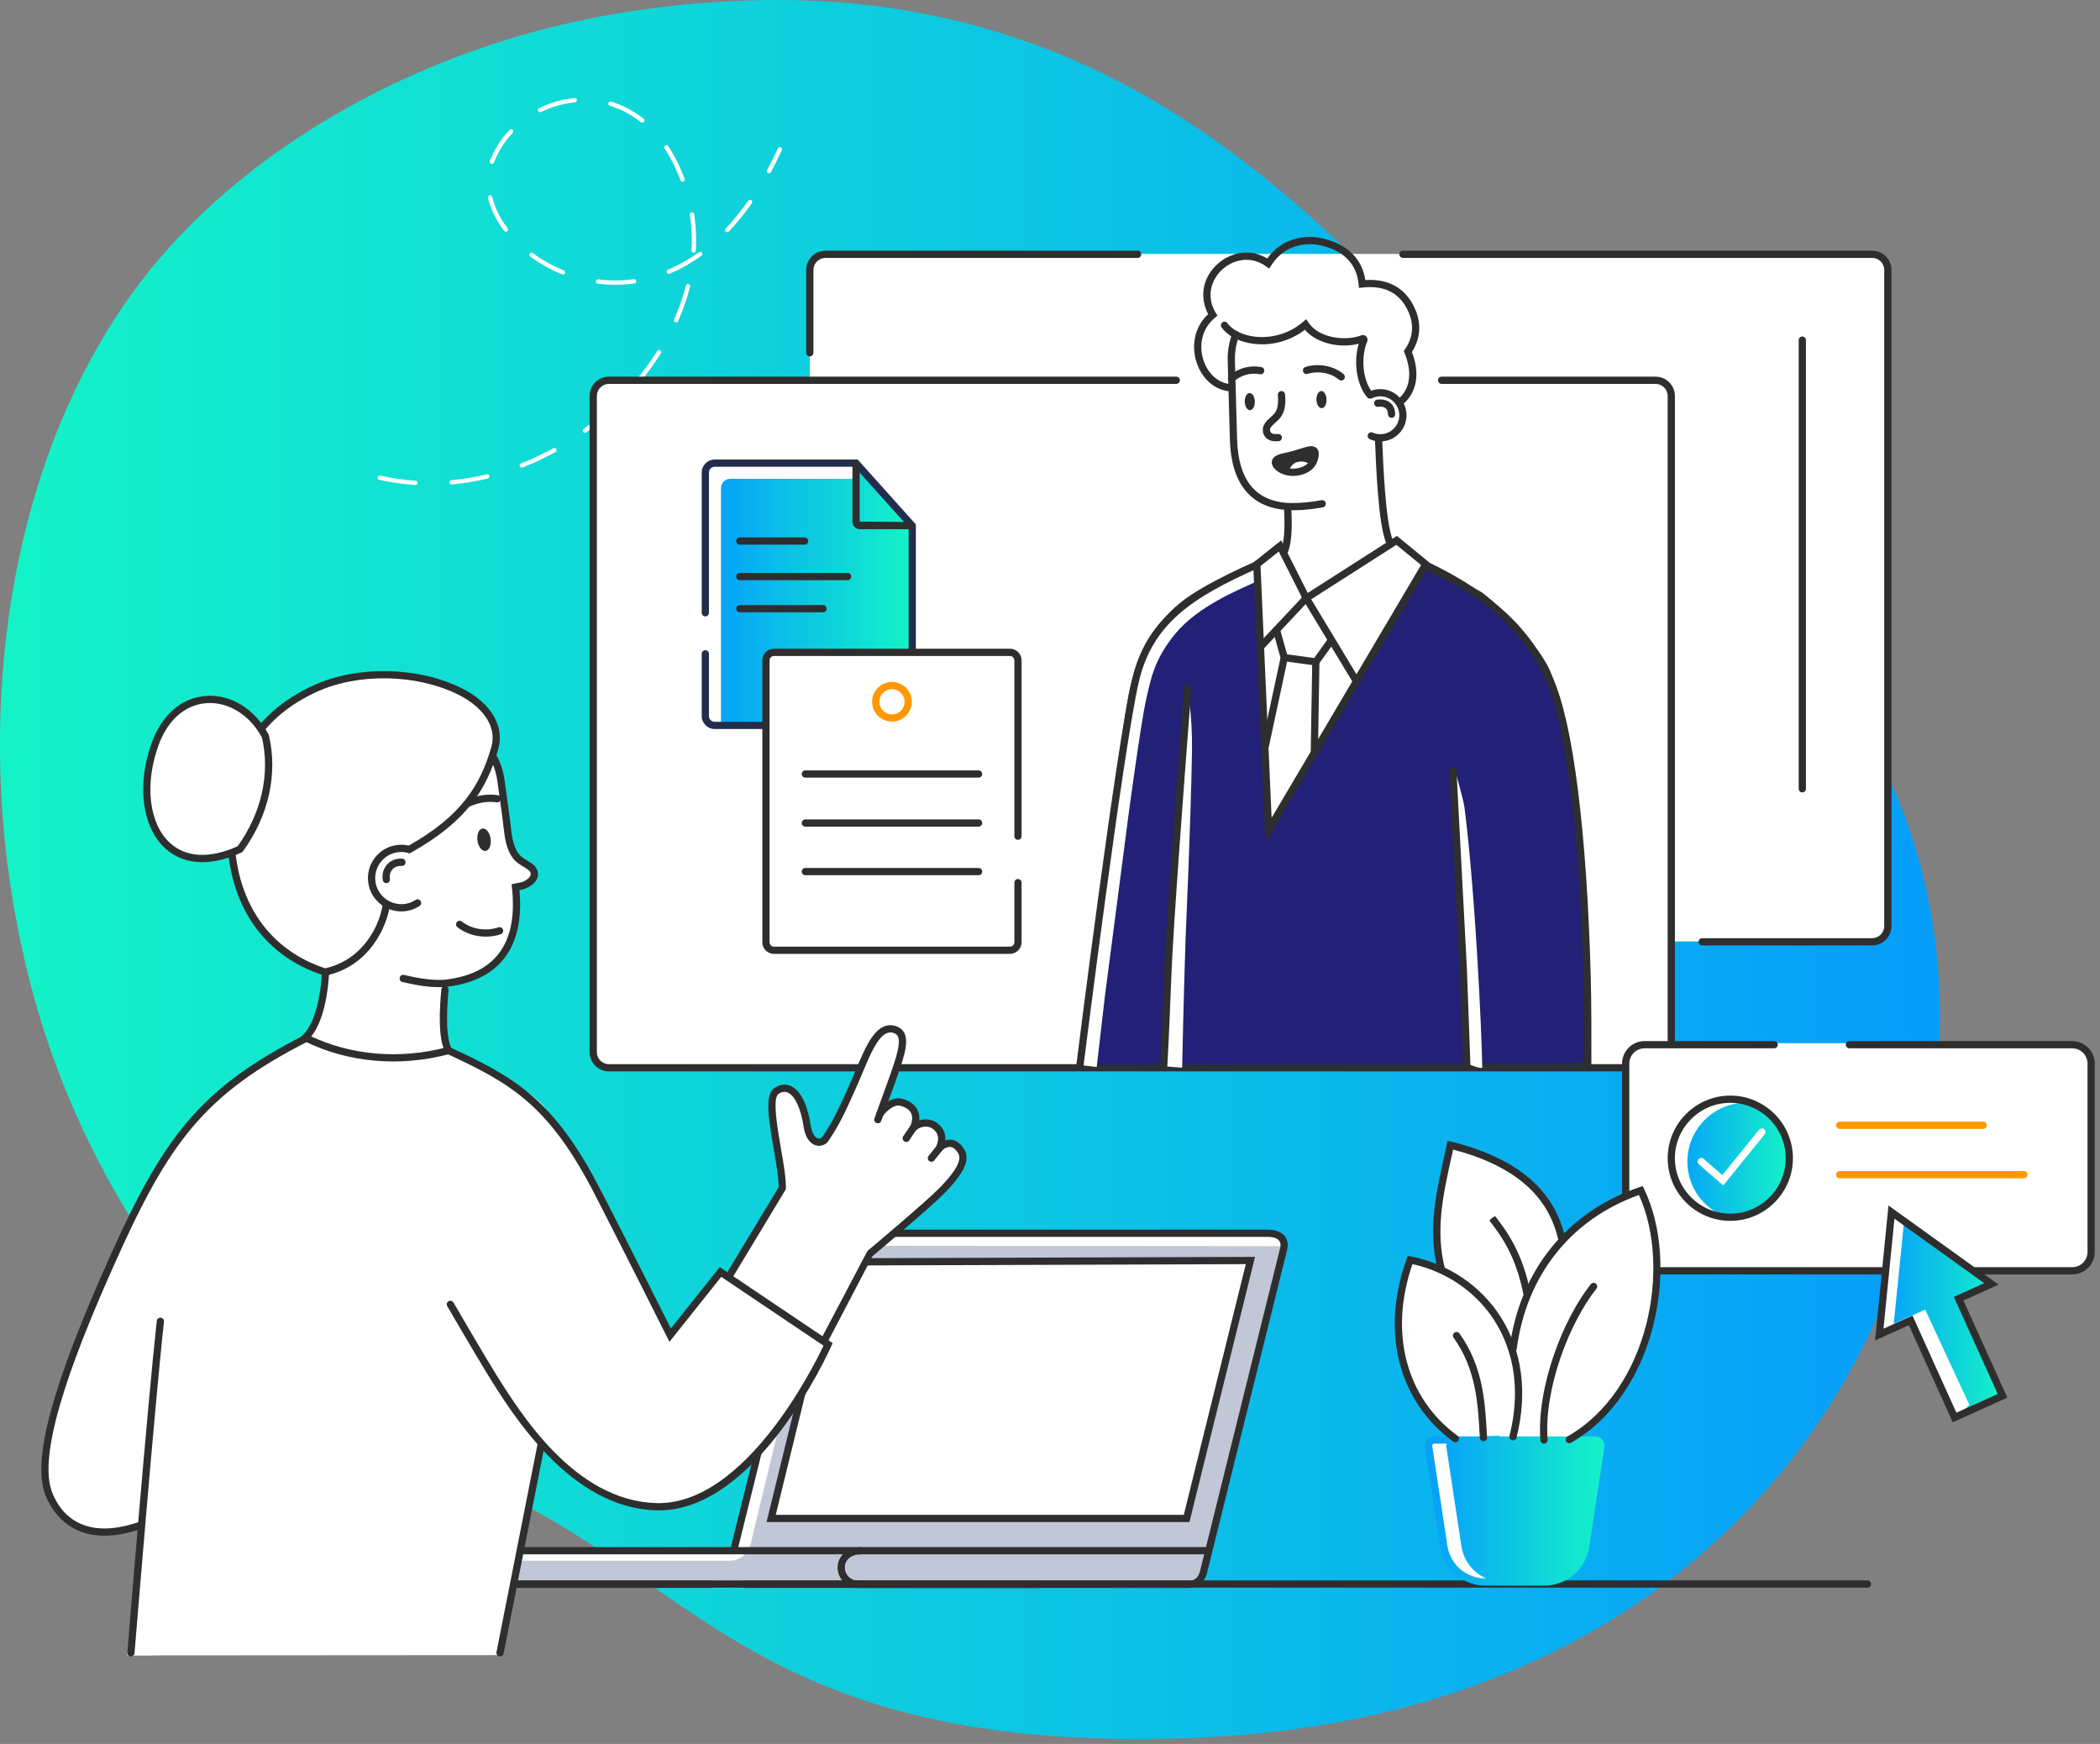 <svg xmlns="http://www.w3.org/2000/svg" width="395" height="328" viewBox="0 0 395 328" fill="none"><rect x="0" y="0" width="395" height="328" fill="#808080" stroke="none"/><path d="M10.686 200.738C22.248 231.69 45.872 265.191 79.117 275.109C129.347 290.099 135.348 330.568 225.317 326.815C239.345 326.231 252.31 324.26 264.221 321.113C270.624 319.422 276.723 317.382 282.512 315.032C335.071 293.754 362.489 246.924 364.765 197.925C367.769 133.48 322.781 102.763 293.542 84.777C264.304 66.79 229.064 -2.901 140.59 0.094C127.102 0.556 113.643 2.399 100.602 5.932C70.832 13.985 40.569 31.797 22.984 57.836C21.663 59.792 20.404 61.794 19.198 63.833C-4.335 103.741 -5.079 158.54 10.686 200.738Z" fill="url(#paint0_linear_244_22821)"></path><path d="M78.143 91.223H78.116C75.832 91.077 73.545 90.746 71.323 90.245C71.103 90.194 70.966 89.976 71.016 89.755C71.064 89.535 71.288 89.401 71.505 89.448C73.685 89.94 75.928 90.266 78.17 90.409C78.397 90.424 78.567 90.617 78.552 90.844C78.537 91.059 78.358 91.226 78.146 91.226L78.143 91.223ZM84.942 91.124C84.733 91.124 84.554 90.966 84.536 90.755C84.516 90.531 84.683 90.331 84.906 90.31C87.113 90.11 89.349 89.738 91.553 89.204C91.768 89.162 91.991 89.287 92.045 89.505C92.099 89.726 91.964 89.946 91.744 89.997C89.501 90.54 87.226 90.916 84.978 91.121C84.966 91.121 84.954 91.121 84.939 91.121L84.942 91.124ZM98.131 87.957C97.967 87.957 97.815 87.859 97.752 87.698C97.669 87.489 97.773 87.25 97.982 87.17C100.054 86.356 102.109 85.389 104.089 84.298C104.286 84.188 104.536 84.262 104.644 84.459C104.754 84.656 104.679 84.903 104.482 85.014C102.47 86.123 100.385 87.104 98.28 87.93C98.232 87.948 98.182 87.957 98.131 87.957ZM110.029 81.411C109.901 81.411 109.778 81.351 109.698 81.241C109.564 81.059 109.605 80.802 109.787 80.671C111.606 79.35 113.36 77.907 115.003 76.374C115.167 76.222 115.426 76.231 115.578 76.395C115.733 76.559 115.724 76.818 115.557 76.97C113.89 78.524 112.11 79.991 110.264 81.33C110.193 81.381 110.109 81.408 110.026 81.408L110.029 81.411ZM119.959 72.142C119.866 72.142 119.774 72.112 119.696 72.046C119.523 71.9 119.499 71.644 119.646 71.471C121.101 69.726 122.44 67.892 123.62 66.019C123.743 65.828 123.993 65.772 124.184 65.891C124.375 66.013 124.432 66.264 124.312 66.454C123.111 68.357 121.754 70.221 120.275 71.996C120.194 72.094 120.078 72.142 119.962 72.142H119.959ZM127.172 60.651C127.118 60.651 127.062 60.639 127.008 60.615C126.802 60.523 126.71 60.284 126.799 60.075C127.727 57.982 128.472 55.843 129.015 53.723C129.068 53.502 129.289 53.371 129.51 53.428C129.727 53.484 129.859 53.708 129.805 53.926C129.25 56.091 128.49 58.271 127.545 60.406C127.476 60.559 127.327 60.651 127.172 60.651ZM115.73 53.559C114.627 53.559 113.515 53.487 112.426 53.35C112.203 53.32 112.045 53.118 112.074 52.894C112.101 52.67 112.307 52.53 112.531 52.539C114.728 52.819 117.013 52.81 119.204 52.503C119.419 52.473 119.634 52.626 119.663 52.849C119.693 53.073 119.538 53.279 119.315 53.311C118.134 53.475 116.929 53.559 115.727 53.559H115.73ZM105.911 51.638C105.86 51.638 105.809 51.629 105.759 51.608C103.606 50.744 101.581 49.613 99.738 48.253C99.556 48.119 99.518 47.863 99.652 47.681C99.786 47.502 100.042 47.46 100.221 47.594C102.007 48.915 103.973 50.01 106.06 50.848C106.269 50.931 106.37 51.17 106.287 51.379C106.224 51.537 106.069 51.635 105.908 51.635L105.911 51.638ZM125.797 51.507C125.639 51.507 125.487 51.412 125.422 51.257C125.335 51.048 125.433 50.809 125.639 50.723C127.643 49.882 129.602 48.772 131.466 47.427C131.651 47.293 131.904 47.338 132.035 47.52C132.167 47.702 132.128 47.958 131.943 48.089C130.029 49.473 128.016 50.612 125.955 51.477C125.905 51.501 125.851 51.51 125.797 51.51V51.507ZM130.473 47.517H130.449C130.222 47.502 130.052 47.308 130.067 47.084C130.106 46.44 130.127 45.796 130.124 45.152C130.124 43.541 130.002 41.94 129.757 40.389C129.721 40.165 129.874 39.956 130.097 39.924C130.315 39.882 130.53 40.04 130.562 40.264C130.813 41.859 130.938 43.505 130.938 45.155C130.938 45.814 130.92 46.476 130.878 47.135C130.867 47.353 130.685 47.52 130.473 47.52V47.517ZM136.798 43.669C136.696 43.669 136.595 43.634 136.517 43.559C136.353 43.404 136.347 43.145 136.502 42.984C137.978 41.424 139.407 39.661 140.746 37.75C140.874 37.565 141.127 37.52 141.315 37.648C141.5 37.779 141.545 38.033 141.417 38.218C140.057 40.162 138.602 41.955 137.099 43.544C137.018 43.631 136.911 43.672 136.804 43.672L136.798 43.669ZM95.14 43.58C95.018 43.58 94.896 43.523 94.815 43.419C93.306 41.412 92.281 39.318 91.771 37.201C91.717 36.98 91.851 36.76 92.072 36.709C92.286 36.667 92.513 36.792 92.564 37.01C93.05 39.017 94.025 41.009 95.468 42.927C95.602 43.109 95.567 43.365 95.388 43.499C95.313 43.553 95.23 43.58 95.143 43.58H95.14ZM128.392 34.174C128.228 34.174 128.072 34.072 128.01 33.908C127.178 31.692 126.164 29.682 125.001 27.926C124.876 27.738 124.927 27.484 125.117 27.359C125.305 27.234 125.559 27.285 125.684 27.473C126.88 29.28 127.92 31.346 128.776 33.619C128.857 33.831 128.749 34.066 128.538 34.144C128.49 34.162 128.442 34.168 128.395 34.168L128.392 34.174ZM144.637 32.599C144.571 32.599 144.506 32.584 144.443 32.551C144.243 32.444 144.172 32.197 144.279 32C144.983 30.699 145.669 29.325 146.319 27.914C146.414 27.708 146.659 27.622 146.862 27.714C147.067 27.809 147.157 28.051 147.061 28.257C146.405 29.682 145.711 31.072 144.998 32.387C144.923 32.525 144.783 32.602 144.637 32.602V32.599ZM92.531 30.828C92.483 30.828 92.433 30.819 92.385 30.801C92.173 30.72 92.069 30.485 92.149 30.276C92.966 28.123 94.207 26.154 95.841 24.424C95.996 24.261 96.252 24.255 96.419 24.41C96.583 24.565 96.589 24.821 96.437 24.985C94.878 26.637 93.694 28.516 92.916 30.565C92.853 30.729 92.698 30.828 92.534 30.828H92.531ZM120.809 23.076C120.719 23.076 120.63 23.047 120.555 22.987C118.781 21.567 116.816 20.527 114.716 19.894C114.502 19.829 114.379 19.602 114.445 19.384C114.511 19.167 114.734 19.047 114.955 19.113C117.153 19.775 119.21 20.867 121.065 22.349C121.241 22.489 121.271 22.745 121.131 22.924C121.05 23.026 120.931 23.076 120.811 23.076H120.809ZM101.593 21.105C101.441 21.105 101.298 21.022 101.226 20.876C101.128 20.673 101.211 20.428 101.414 20.33C103.531 19.295 105.768 18.66 108.067 18.442C108.293 18.418 108.49 18.585 108.511 18.809C108.532 19.032 108.368 19.232 108.144 19.253C105.947 19.462 103.803 20.07 101.775 21.063C101.718 21.09 101.656 21.105 101.596 21.105H101.593Z" fill="white"></path><path d="M263.88 47.758H352.148C353.779 47.758 355.1 49.079 355.1 50.711V174.114C355.1 175.745 353.779 177.066 352.148 177.066H144.553C153.642 177.066 152.318 175.745 152.318 174.114V50.711C152.318 49.079 153.639 47.758 155.27 47.758H263.877H263.88Z" fill="white"></path><path d="M152.321 67.03C151.945 67.03 151.641 66.726 151.641 66.35V50.779C151.641 48.775 153.269 47.147 155.273 47.147H213.981C214.356 47.147 214.661 47.451 214.661 47.827C214.661 48.203 214.356 48.507 213.981 48.507H155.273C154.02 48.507 153.003 49.527 153.003 50.779V66.35C153.003 66.726 152.699 67.03 152.323 67.03H152.321Z" fill="#2E2E2E"></path><path d="M352.145 177.812H320.182C319.806 177.812 319.502 177.508 319.502 177.132C319.502 176.756 319.806 176.452 320.182 176.452H352.145C353.397 176.452 354.414 175.435 354.414 174.182V50.776C354.414 49.524 353.394 48.504 352.145 48.504H263.877C263.501 48.504 263.197 48.2 263.197 47.824C263.197 47.448 263.501 47.144 263.877 47.144H352.145C354.146 47.144 355.777 48.772 355.777 50.776V174.179C355.777 176.18 354.149 177.812 352.145 177.812Z" fill="#2E2E2E"></path><path d="M271.151 71.456H311.41C313.041 71.456 314.362 72.777 314.362 74.408V197.811C314.362 199.443 313.041 200.764 311.41 200.764H114.534C112.903 200.764 111.582 199.443 111.582 197.811V74.405C111.582 72.774 112.903 71.453 114.534 71.453H271.151V71.456Z" fill="white"></path><path d="M311.41 201.506H114.534C112.533 201.506 110.902 199.878 110.902 197.874V74.474C110.902 72.47 112.53 70.841 114.534 70.841H221.251C221.627 70.841 221.931 71.145 221.931 71.521C221.931 71.897 221.627 72.201 221.251 72.201H114.534C113.282 72.201 112.265 73.221 112.265 74.474V197.877C112.265 199.129 113.282 200.146 114.534 200.146H311.41C312.662 200.146 313.679 199.129 313.679 197.877V74.474C313.679 73.221 312.659 72.201 311.41 72.201H271.151C270.775 72.201 270.471 71.897 270.471 71.521C270.471 71.145 270.775 70.841 271.151 70.841H311.41C313.411 70.841 315.042 72.47 315.042 74.474V197.877C315.042 199.878 313.414 201.509 311.41 201.509V201.506Z" fill="#2E2E2E"></path><path d="M339.008 149.038C338.632 149.038 338.328 148.734 338.328 148.358V63.967C338.328 63.592 338.632 63.287 339.008 63.287C339.384 63.287 339.688 63.592 339.688 63.967V148.355C339.688 148.731 339.384 149.035 339.008 149.035V149.038Z" fill="#2E2E2E"></path><path d="M138.163 291.537H85.171C85.171 291.537 81.148 290.753 79.162 292.11C77.177 293.467 76.95 294.657 77.573 296.019C78.196 297.379 78.82 298.176 80.636 298.119C82.452 298.062 178.112 297.609 178.112 297.609L224.26 297.922C224.26 297.922 226.115 298.009 226.538 296.476C226.964 294.946 240.422 239.039 240.422 239.039C240.422 239.039 242.062 233.909 241.424 233.101C240.786 232.293 237.342 232.037 237.342 232.037L155.771 231.959C155.771 231.959 153.04 232.215 152.574 233.501C152.109 234.786 151.474 236.501 151.474 236.501L138.163 291.54V291.537Z" fill="#C1C7D6"></path><path d="M80.537 295.283C82.523 293.926 86.731 293.529 86.731 293.529H137.238C139.105 293.529 140.727 292.253 141.166 290.439L153.728 238.49C153.728 238.49 153.484 237.953 153.949 236.671C154.414 235.386 157.146 234.294 157.146 234.294L241.454 234.375C241.454 234.375 241.448 233.018 241.197 232.698C240.559 231.89 236.674 232.03 236.674 232.03L155.103 231.953C155.103 231.953 152.372 232.209 151.906 233.495C151.441 234.78 150.806 236.495 150.806 236.495L137.495 291.534H84.503C84.503 291.534 80.481 290.75 78.495 292.107C76.509 293.464 76.282 294.653 76.905 296.016C77.347 296.977 77.794 297.648 78.653 297.943C78.656 297.063 79.177 296.213 80.537 295.283Z" fill="white"></path><path d="M223.669 298.647H139.973C139.597 298.647 139.293 298.343 139.293 297.967C139.293 297.591 139.597 297.287 139.973 297.287H223.669C224.477 297.287 225.449 297.03 225.837 295.014L240.815 234.616C240.925 234.1 240.854 233.665 240.6 233.343C240.258 232.904 239.572 232.66 238.62 232.633H154.942C154.164 232.633 153.296 232.907 152.765 234.95L138.699 291.665C138.607 292.029 138.237 292.247 137.873 292.163C137.509 292.074 137.286 291.704 137.378 291.34L151.447 234.616C151.665 233.784 152.318 231.273 154.942 231.273H238.638C240.389 231.321 241.251 231.971 241.668 232.502C242.175 233.146 242.339 233.984 242.139 234.92L227.164 295.304C226.636 298.059 224.972 298.647 223.669 298.647Z" fill="#2E2E2E"></path><path d="M133.64 298.647H80.633C78.522 298.647 76.805 296.929 76.805 294.818C76.805 292.706 78.606 290.991 81.087 290.976H227.153C227.529 290.976 227.833 291.281 227.833 291.656C227.833 292.032 227.529 292.336 227.153 292.336H81.093C79.372 292.345 78.167 293.365 78.167 294.815C78.167 296.175 79.274 297.281 80.633 297.281H133.64C134.016 297.281 134.32 297.585 134.32 297.961C134.32 298.337 134.016 298.641 133.64 298.641V298.647Z" fill="#2E2E2E"></path><path d="M195.335 298.647H161.38C159.268 298.647 157.551 296.929 157.551 294.818C157.551 292.706 159.352 290.991 161.833 290.976H161.836C162.209 290.976 162.516 291.278 162.516 291.653C162.516 292.029 162.214 292.336 161.839 292.339C160.112 292.348 158.908 293.368 158.908 294.818C158.908 296.178 160.014 297.284 161.374 297.284H195.329C195.704 297.284 196.009 297.588 196.009 297.964C196.009 298.34 195.704 298.644 195.329 298.644L195.335 298.647Z" fill="#2E2E2E"></path><path d="M145.055 285.581L156.869 237.339L235.204 237.073L223.205 285.581H145.055Z" fill="white"></path><path d="M223.735 286.261H144.184L156.332 236.659H156.863L236.068 236.388L223.732 286.258L223.735 286.261ZM145.919 284.901H222.668L234.33 237.757L157.399 238.019L145.916 284.901H145.919Z" fill="#2E2E2E"></path><path d="M236.275 106.945C236.275 106.945 234.632 106.972 232.705 107.924C230.779 108.875 222.373 112.102 218.884 117.401C215.395 122.701 213.907 125.66 212.974 129.829C212.038 133.998 209.745 151 209.745 151L205.233 185.637L203.533 200.31L206.849 200.71L293.268 200.576L298.543 200.269C298.543 200.269 298.94 173.287 297.136 158.164C295.332 143.041 293.525 131.788 291.056 126.259C288.587 120.73 279.575 112.305 277.956 111.541C276.337 110.778 268.113 106.608 268.113 106.608L238.595 155.945L236.275 106.945Z" fill="#222077" stroke="#263238" stroke-miterlimit="10"></path><path d="M207.801 187.564L212.312 152.93C212.312 152.93 214.605 135.928 215.542 131.758C216.478 127.589 217.107 123.965 221.16 119.083C225.46 113.9 233.347 110.804 235.273 109.853C235.518 109.734 235.756 109.626 235.989 109.534L235.866 106.945C235.866 106.945 234.223 106.972 232.297 107.924C230.371 108.875 221.965 112.102 218.476 117.401C214.987 122.701 213.499 125.659 212.566 129.829C211.629 133.998 209.336 151 209.336 151L204.825 185.637L203.125 200.31L206.283 200.689L207.804 187.564H207.801Z" fill="white"></path><path d="M273.843 145.48C273.843 145.48 275.28 150.389 275.474 151.937C277.558 168.396 278.745 195.121 278.802 200.826C278.009 200.975 276.136 200.066 276.136 200.066L273.84 145.48H273.843Z" fill="white"></path><path d="M223.235 129.799C223.276 129.566 224.347 133.825 224.198 141.737C223.914 156.822 223.187 171.367 223.008 176.404C222.668 185.974 222.355 200.805 222.355 200.805L219.266 200.573C219.266 200.573 220.285 164.451 220.625 162.324C220.965 160.198 223.235 129.799 223.235 129.799Z" fill="white"></path><path d="M244.515 88.825C246.128 88.41 246.954 87.56 247.259 86.379C247.491 85.476 247.435 85.008 246.999 84.817C246.451 84.575 245.24 85.088 243.361 85.643C241.99 86.048 239.914 86.153 239.908 87.149C239.905 88.008 241.954 89.484 244.515 88.825Z" fill="#2E2E2E"></path><path d="M247.012 86.877C245.858 86.105 242.327 86.216 242.279 88.742C244.027 88.807 246.728 87.564 247.012 86.877Z" fill="white"></path><path d="M243.285 95.962C239.223 95.962 236.203 94.688 234.193 92.177C232.41 89.949 231.449 86.767 231.336 82.72L230.922 67.886C230.871 66.091 231.169 64.337 231.801 62.673C231.935 62.321 232.326 62.142 232.681 62.279C233.033 62.413 233.209 62.804 233.074 63.156C232.505 64.653 232.237 66.234 232.281 67.85L232.696 82.684C232.8 86.43 233.662 89.335 235.254 91.327C237.076 93.606 239.915 94.73 243.696 94.599C244.665 94.572 246.085 94.53 248.583 94.074C248.95 94.017 249.308 94.253 249.374 94.623C249.442 94.992 249.198 95.347 248.828 95.416C246.228 95.893 244.746 95.932 243.857 95.959C243.663 95.965 243.472 95.968 243.285 95.968V95.962Z" fill="#2E2E2E"></path><path d="M259.64 83.021C258.948 83.021 258.28 82.881 257.651 82.604C257.308 82.452 257.153 82.049 257.305 81.706C257.457 81.363 257.863 81.208 258.203 81.36C258.686 81.575 259.19 81.679 259.741 81.661C261.701 81.605 263.254 79.964 263.198 78.002C263.171 77.051 262.777 76.168 262.085 75.515C261.393 74.862 260.484 74.513 259.539 74.545C259.047 74.557 258.576 74.668 258.131 74.876C257.788 75.037 257.386 74.888 257.228 74.545C257.07 74.205 257.216 73.8 257.556 73.642C258.17 73.356 258.823 73.2 259.5 73.183C260.794 73.153 262.061 73.624 263.019 74.525C263.973 75.428 264.519 76.648 264.557 77.963C264.632 80.674 262.488 82.944 259.777 83.021C259.733 83.021 259.685 83.021 259.64 83.021Z" fill="#2E2E2E"></path><path d="M261.748 78.584C261.379 78.584 261.075 78.285 261.069 77.912C261.063 77.57 260.985 77.095 260.642 76.8C260.257 76.463 259.661 76.457 259.232 76.511C258.856 76.567 258.519 76.29 258.474 75.92C258.427 75.547 258.692 75.207 259.065 75.163C260.335 75.005 261.113 75.407 261.537 75.774C262.106 76.269 262.416 77.003 262.428 77.892C262.434 78.267 262.136 78.578 261.76 78.584H261.748Z" fill="#2E2E2E"></path><path d="M236.027 75.509C236.051 76.401 235.649 77.134 235.127 77.149C234.605 77.164 234.161 76.454 234.134 75.563C234.11 74.671 234.513 73.937 235.034 73.922C235.556 73.907 236.001 74.617 236.027 75.509Z" fill="#2E2E2E"></path><path d="M231.656 71.894C231.465 71.894 231.274 71.814 231.14 71.659C230.895 71.375 230.925 70.946 231.211 70.698C232.929 69.216 235.076 68.634 237.256 69.046C237.625 69.118 237.867 69.472 237.795 69.842C237.724 70.209 237.372 70.451 236.999 70.382C235.24 70.048 233.495 70.525 232.1 71.727C231.972 71.838 231.814 71.891 231.656 71.891V71.894Z" fill="#2E2E2E"></path><path d="M247.62 75.184C247.644 76.075 248.089 76.785 248.613 76.77C249.135 76.755 249.541 76.022 249.514 75.13C249.49 74.238 249.046 73.528 248.521 73.543C247.999 73.558 247.594 74.292 247.62 75.184Z" fill="#2E2E2E"></path><path d="M252.281 71.569C252.123 71.569 251.962 71.515 251.834 71.402C250.369 70.129 247.954 69.687 245.956 70.317C245.595 70.427 245.214 70.23 245.1 69.875C244.987 69.517 245.184 69.135 245.542 69.019C247.966 68.247 250.918 68.805 252.725 70.373C253.008 70.621 253.038 71.05 252.794 71.334C252.66 71.489 252.469 71.566 252.281 71.566V71.569Z" fill="#2E2E2E"></path><path d="M243.226 89.514C241.916 89.514 240.822 89.055 240.142 88.527C239.543 88.058 239.212 87.513 239.215 86.991C239.218 85.696 240.736 85.374 242.075 85.091C242.447 85.01 242.823 84.933 243.154 84.835C243.589 84.706 243.992 84.578 244.356 84.462C245.757 84.017 246.604 83.752 247.257 84.038C248.381 84.53 248.032 85.884 247.901 86.394C247.517 87.888 246.428 88.876 244.669 89.329C244.168 89.457 243.682 89.514 243.223 89.514H243.226ZM246.649 85.246C246.389 85.246 245.531 85.517 244.767 85.759C244.394 85.878 243.986 86.007 243.542 86.138C243.178 86.245 242.769 86.335 242.358 86.418C241.782 86.54 240.712 86.77 240.572 87.006C240.587 87.029 240.718 87.292 241.18 87.587C241.502 87.793 242.677 88.431 244.335 88.005C245.614 87.677 246.33 87.053 246.586 86.048C246.747 85.425 246.694 85.258 246.685 85.24C246.673 85.24 246.661 85.24 246.649 85.24V85.246Z" fill="#2E2E2E"></path><path d="M240.016 83.001C239.253 83.001 238.647 82.81 238.215 82.434C237.92 82.177 237.562 81.7 237.529 80.883C237.484 79.816 238.319 79.073 238.99 78.476C239.151 78.333 239.309 78.193 239.455 78.05C240.147 77.364 240.541 76.493 240.359 74.286C240.329 73.91 240.606 73.582 240.982 73.553C241.349 73.535 241.686 73.8 241.716 74.176C241.91 76.538 241.546 77.895 240.413 79.019C240.249 79.18 240.073 79.338 239.894 79.496C239.39 79.944 238.868 80.406 238.886 80.826C238.904 81.229 239.056 81.363 239.106 81.408C239.235 81.521 239.575 81.706 240.377 81.623C240.756 81.602 241.084 81.861 241.119 82.237C241.155 82.61 240.881 82.944 240.508 82.98C240.338 82.995 240.171 83.004 240.013 83.004L240.016 83.001Z" fill="#2E2E2E"></path><path d="M241.479 104.604C241.377 104.604 241.276 104.581 241.181 104.536C240.844 104.372 240.703 103.963 240.867 103.626C241.529 102.272 241.747 99.528 241.517 95.478C241.497 95.103 241.783 94.781 242.159 94.76C242.528 94.721 242.853 95.025 242.877 95.401C243.128 99.809 242.877 102.612 242.09 104.226C241.974 104.467 241.729 104.607 241.479 104.607V104.604Z" fill="#2E2E2E"></path><path d="M261.341 102.49C261.073 102.49 260.819 102.332 260.712 102.067C259.257 98.503 258.839 88.091 258.616 82.499C258.601 82.124 258.89 81.751 259.266 81.736C259.648 81.679 259.955 81.954 259.97 82.329C260.178 87.56 260.608 98.21 261.97 101.554C262.114 101.899 261.947 102.299 261.598 102.439C261.514 102.475 261.425 102.49 261.341 102.49Z" fill="#2E2E2E"></path><path d="M242.415 88.87L241.41 88.691C241.655 87.301 242.454 86.329 243.656 85.947C244.884 85.553 246.393 85.887 247.243 86.737L246.521 87.459C245.937 86.877 244.836 86.645 243.963 86.919C243.381 87.101 242.639 87.59 242.412 88.867L242.415 88.87Z" fill="#2E2E2E"></path><path d="M255.134 128.806C254.905 128.806 254.678 128.69 254.55 128.475L244.781 112.281L262.75 100.796L268.798 105.741C269.09 105.979 269.132 106.406 268.893 106.698C268.655 106.99 268.225 107.032 267.936 106.794L262.652 102.472L246.633 112.714L255.716 127.771C255.91 128.093 255.805 128.511 255.483 128.705C255.373 128.77 255.251 128.803 255.132 128.803L255.134 128.806Z" fill="#2E2E2E"></path><path d="M237.118 122.32C236.951 122.32 236.784 122.257 236.653 122.135C236.379 121.878 236.367 121.446 236.623 121.171L244.886 112.379L240.527 103.737L236.829 106.674C236.534 106.907 236.107 106.859 235.872 106.564C235.639 106.272 235.687 105.842 235.982 105.61L240.989 101.631L246.532 112.615L237.616 122.102C237.482 122.245 237.303 122.317 237.121 122.317L237.118 122.32Z" fill="#2E2E2E"></path><path d="M203.106 201.253C203.079 201.253 203.05 201.253 203.02 201.247C202.647 201.199 202.382 200.859 202.429 200.487C202.504 199.887 209.974 140.267 212.905 127.849C215.559 116.602 223.067 111.374 236 105.66C236.346 105.508 236.745 105.663 236.897 106.006C237.049 106.349 236.894 106.752 236.549 106.904C224.018 112.442 216.752 117.47 214.229 128.162C211.316 140.509 203.855 200.054 203.78 200.656C203.738 200.999 203.443 201.253 203.106 201.253Z" fill="#2E2E2E"></path><path d="M218.884 201.387C218.884 201.387 218.86 201.387 218.845 201.387C218.47 201.366 218.183 201.044 218.204 200.671C218.499 195.303 218.744 189.18 218.905 185.127L218.982 183.165C219.385 173.278 221.431 146.399 222.415 133.482L222.725 129.393C222.752 129.018 223.083 128.722 223.455 128.767C223.831 128.797 224.111 129.122 224.082 129.498L223.771 133.587C222.787 146.497 220.742 173.359 220.339 183.222L220.262 185.184C220.101 189.24 219.856 195.369 219.561 200.749C219.54 201.113 219.242 201.393 218.881 201.393L218.884 201.387Z" fill="#2E2E2E"></path><path d="M275.913 201.387C275.55 201.387 275.248 201.098 275.234 200.731L274.554 182.169L272.595 144.973C272.577 144.597 272.863 144.278 273.239 144.257C273.593 144.201 273.933 144.526 273.954 144.902L275.913 182.109L276.593 200.68C276.608 201.056 276.313 201.372 275.937 201.387H275.91H275.913Z" fill="#2E2E2E"></path><path d="M298.652 201.337C298.277 201.337 297.973 201.029 297.973 200.654C297.984 196.422 297.99 188.614 297.859 183.866C297.12 156.703 294.588 136.432 290.917 128.257C286.817 119.126 280.057 112.788 268.311 107.068C267.974 106.904 267.834 106.495 267.998 106.158C268.162 105.821 268.571 105.681 268.908 105.845C280.964 111.714 287.918 118.252 292.158 127.7C295.9 136.035 298.474 156.491 299.219 183.827C299.347 188.596 299.344 196.419 299.332 200.657C299.332 201.032 299.025 201.334 298.652 201.334V201.337Z" fill="#2E2E2E"></path><path d="M247.821 125.221L241.028 124.297L239.441 118.657C239.34 118.293 239.552 117.921 239.913 117.816C240.276 117.718 240.652 117.927 240.75 118.288L242.095 123.068L247.191 123.76L249.804 120.122C250.021 119.814 250.448 119.746 250.752 119.967C251.059 120.187 251.128 120.611 250.907 120.918L247.818 125.221H247.821Z" fill="#2E2E2E"></path><path d="M247.223 142.015H247.211C246.835 142.009 246.537 141.699 246.543 141.323L246.823 124.479C246.829 124.109 247.133 123.811 247.503 123.811H247.515C247.891 123.817 248.189 124.127 248.183 124.503L247.903 141.347C247.897 141.717 247.593 142.015 247.223 142.015Z" fill="#2E2E2E"></path><path d="M238.007 140.953C237.959 140.953 237.912 140.947 237.864 140.938C237.497 140.858 237.261 140.497 237.342 140.13L240.896 123.539C240.977 123.172 241.338 122.94 241.705 123.014C242.071 123.095 242.307 123.456 242.226 123.823L238.672 140.413C238.603 140.732 238.323 140.95 238.007 140.95V140.953Z" fill="#2E2E2E"></path><path d="M238.023 158.453L235.723 106.173C235.706 105.797 235.998 105.481 236.373 105.463C236.761 105.463 237.068 105.741 237.083 106.114L239.182 153.819L267.529 105.872C267.719 105.55 268.14 105.443 268.459 105.633C268.784 105.824 268.888 106.242 268.698 106.567L238.023 158.453Z" fill="#2E2E2E"></path><path d="M257.669 74.96C257.479 74.96 257.288 74.88 257.154 74.722C255.18 72.41 254.541 68.083 255.573 64.65C252.248 65.518 247.758 64.713 245.438 62.02C242.715 64.117 239.253 65.08 235.824 64.662C233.149 64.34 230.942 63.213 229.771 61.573C229.553 61.265 229.624 60.842 229.929 60.624C230.233 60.407 230.659 60.478 230.877 60.782C231.81 62.092 233.722 63.037 235.985 63.311C239.274 63.702 242.596 62.697 245.107 60.532L245.685 60.034L246.115 60.666C248.196 63.741 253.292 64.143 256.029 63.076C256.36 62.944 256.736 63.022 256.984 63.273C257.231 63.526 257.303 63.902 257.163 64.236C255.889 67.299 256.36 71.695 258.188 73.833C258.433 74.119 258.4 74.549 258.114 74.793C257.986 74.904 257.827 74.957 257.672 74.957L257.669 74.96ZM256.524 64.346C256.524 64.346 256.524 64.346 256.521 64.346C256.521 64.346 256.521 64.346 256.524 64.346Z" fill="#2E2E2E"></path><path d="M263.18 76.389C262.947 76.389 262.72 76.269 262.595 76.058C262.404 75.736 262.509 75.321 262.828 75.127C262.989 75.029 266.734 72.652 264.182 66.371L264.044 66.028L264.253 65.724C265.753 63.559 266.004 61.238 264.993 58.823C263.481 55.208 260.556 53.607 256.297 54.078L255.612 54.152L255.546 53.466C255.188 49.739 252.922 47.308 248.807 46.24C245.753 45.444 241.602 45.996 239.119 49.914L238.731 50.526L238.143 50.102C235.2 47.967 231.867 48.874 229.869 50.714C228.059 52.384 226.663 55.521 228.691 58.867L228.995 59.368L228.545 59.744C225.751 62.062 225.587 65.399 226.365 67.749C227.227 70.355 229.239 72.118 231.491 72.24C231.867 72.261 232.156 72.58 232.135 72.956C232.117 73.332 231.798 73.636 231.419 73.6C228.604 73.451 226.111 71.325 225.074 68.178C224.197 65.527 224.34 61.805 227.248 59.076C225.569 55.861 226.207 52.241 228.947 49.715C231.222 47.618 234.944 46.535 238.358 48.614C241.263 44.597 245.783 44.051 249.15 44.925C253.563 46.073 256.202 48.742 256.816 52.67C262.485 52.306 265.073 55.494 266.248 58.301C267.384 61.018 267.149 63.741 265.574 66.195C268.3 73.356 263.573 76.266 263.523 76.296C263.412 76.362 263.293 76.392 263.177 76.392L263.18 76.389Z" fill="#2E2E2E"></path><path d="M351.257 298.599H67.188C66.812 298.599 66.508 298.295 66.508 297.919C66.508 297.543 66.812 297.239 67.188 297.239H351.257C351.633 297.239 351.937 297.543 351.937 297.919C351.937 298.295 351.633 298.599 351.257 298.599Z" fill="#2E2E2E"></path><path d="M132.67 119.71V88.589C132.67 87.617 133.457 86.827 134.432 86.827H161.022L171.59 98.613V134.392C171.59 135.364 170.803 136.154 169.828 136.154H134.432C133.46 136.154 132.67 135.367 132.67 134.392V119.713V119.71Z" fill="url(#paint1_linear_244_22821)"></path><path d="M135.613 130.652V91.813C135.613 90.841 136.401 90.05 137.376 90.05H160.846L161.022 87.107H134.432C133.46 87.107 132.67 87.894 132.67 88.87L132.557 119.725L132.545 127.774L132.67 134.672C132.67 135.644 133.457 136.435 134.432 136.435H135.613V130.655V130.652Z" fill="white"></path><path d="M169.828 137.112H134.432C133.085 137.112 131.99 136.014 131.99 134.669V122.969C131.99 122.594 132.294 122.289 132.67 122.289C133.046 122.289 133.35 122.594 133.35 122.969V134.669C133.35 135.265 133.833 135.752 134.429 135.752H169.825C170.421 135.752 170.907 135.265 170.907 134.669V99.152L160.715 87.787H134.429C133.833 87.787 133.35 88.273 133.35 88.866V115.251C133.35 115.627 133.046 115.931 132.67 115.931C132.294 115.931 131.99 115.627 131.99 115.251V88.866C131.99 87.521 133.085 86.424 134.432 86.424H161.323L172.27 98.63V134.669C172.27 136.017 171.176 137.112 169.828 137.112Z" fill="#222D4E"></path><path d="M171.421 99.531H161.762C160.978 99.531 160.34 98.893 160.34 98.109V87.274C160.34 86.898 160.644 86.594 161.02 86.594C161.395 86.594 161.7 86.898 161.7 87.274V98.109L171.421 98.168C171.796 98.168 172.101 98.473 172.101 98.848C172.101 99.224 171.796 99.528 171.421 99.528V99.531Z" fill="#2E2E2E"></path><path d="M151.347 102.439H139.156C138.781 102.439 138.477 102.135 138.477 101.759C138.477 101.384 138.781 101.079 139.156 101.079H151.347C151.722 101.079 152.026 101.384 152.026 101.759C152.026 102.135 151.722 102.439 151.347 102.439Z" fill="#2E2E2E"></path><path d="M159.428 109.123H139.156C138.781 109.123 138.477 108.818 138.477 108.443C138.477 108.067 138.781 107.763 139.156 107.763H159.428C159.803 107.763 160.107 108.067 160.107 108.443C160.107 108.818 159.803 109.123 159.428 109.123Z" fill="#2E2E2E"></path><path d="M154.815 115.162H139.156C138.781 115.162 138.477 114.858 138.477 114.482C138.477 114.106 138.781 113.802 139.156 113.802H154.815C155.19 113.802 155.494 114.106 155.494 114.482C155.494 114.858 155.19 115.162 154.815 115.162Z" fill="#2E2E2E"></path><path d="M191.477 122.689H144.07V178.721H191.477V122.689Z" fill="white"></path><path d="M189.965 179.401H145.582C144.375 179.401 143.391 178.42 143.391 177.212V124.201C143.391 122.993 144.375 122.009 145.582 122.009H189.965C191.173 122.009 192.157 122.99 192.157 124.201V157.272C192.157 157.648 191.853 157.952 191.477 157.952C191.101 157.952 190.797 157.648 190.797 157.272V124.201C190.797 123.745 190.424 123.372 189.968 123.372H145.585C145.126 123.372 144.753 123.745 144.753 124.201V177.212C144.753 177.669 145.126 178.041 145.585 178.041H189.968C190.427 178.041 190.797 177.669 190.797 177.212V166.008C190.797 165.632 191.101 165.328 191.477 165.328C191.853 165.328 192.157 165.632 192.157 166.008V177.212C192.157 178.42 191.173 179.401 189.965 179.401Z" fill="#2E2E2E"></path><path d="M184.071 146.255H151.479C151.103 146.255 150.799 145.951 150.799 145.575C150.799 145.2 151.103 144.896 151.479 144.896H184.071C184.447 144.896 184.751 145.2 184.751 145.575C184.751 145.951 184.447 146.255 184.071 146.255Z" fill="#2E2E2E"></path><path d="M184.071 155.474H151.479C151.103 155.474 150.799 155.17 150.799 154.794C150.799 154.418 151.103 154.114 151.479 154.114H184.071C184.447 154.114 184.751 154.418 184.751 154.794C184.751 155.17 184.447 155.474 184.071 155.474Z" fill="#2E2E2E"></path><path d="M184.071 164.609H151.479C151.103 164.609 150.799 164.305 150.799 163.929C150.799 163.553 151.103 163.249 151.479 163.249H184.071C184.447 163.249 184.751 163.553 184.751 163.929C184.751 164.305 184.447 164.609 184.071 164.609Z" fill="#2E2E2E"></path><path d="M167.774 135.725C165.714 135.725 164.041 134.049 164.041 131.991C164.041 129.933 165.717 128.257 167.774 128.257C169.832 128.257 171.508 129.933 171.508 131.991C171.508 134.049 169.832 135.725 167.774 135.725ZM167.774 129.617C166.465 129.617 165.401 130.682 165.401 131.991C165.401 133.3 166.465 134.365 167.774 134.365C169.083 134.365 170.148 133.3 170.148 131.991C170.148 130.682 169.083 129.617 167.774 129.617Z" fill="#FF9800"></path><path d="M91.717 140.643C93.703 144.046 94.269 145.716 94.326 147.49C94.382 149.265 94.496 153.801 95.402 157.26C96.309 160.72 97.591 161.439 98.351 162.023C99.112 162.608 100.394 163.944 100.337 165.083C100.281 166.222 97.332 166.959 97.332 166.959C97.332 166.959 97.388 173.311 96.822 175.351C96.255 177.394 93.103 181.578 91.72 182.327C90.336 183.075 83.856 185.065 83.856 185.065C83.856 185.065 82.321 193.827 84.148 198.42C80.916 201.482 59.655 197.021 57.717 194.871C59.437 193.06 61.48 186.085 61.31 182.342C61.14 178.599 62.288 162.193 69.546 155.957C76.804 149.718 91.717 140.646 91.717 140.646V140.643Z" fill="white"></path><path d="M135.379 239.116L126.421 250.703C126.421 250.703 116.303 233.871 114.83 228.198C113.357 222.526 105.643 212.66 102.58 208.461C99.518 204.265 85.795 197.799 85.795 197.799L85.491 198.446L83.723 197.969C83.723 197.969 77.088 199.076 74.24 199.117C71.392 199.159 67.307 198.294 64.161 197.492C61.015 196.69 57.527 195.715 57.527 195.715C57.527 195.715 45.861 200.328 40.89 206.168C35.92 212.007 32.013 215.338 27.358 224.428C22.704 233.516 14.146 254.034 14.146 254.034C14.146 254.034 12.273 260.5 10.063 266.626C7.851 272.751 8.226 280.094 10.421 283.398C12.616 286.703 16.445 287.91 20.017 288.158C23.589 288.406 26.598 287.293 26.598 287.293L24.555 311.343L94.055 311.295L101.614 271.177C108.437 278.743 118.408 283.741 124.808 283.377C131.836 282.975 140.686 275.045 145.762 268.761C148.09 265.874 152.265 259.423 156.097 253.292C150.339 249.191 135.382 239.116 135.382 239.116H135.379Z" fill="white"></path><path d="M72.666 169.882C72.177 173.508 69.123 180.845 61.126 182.548C48.474 178.444 42.593 165.76 42.981 153.029C43.291 142.847 46.768 135.045 59.143 129.295C67.564 125.383 78.832 125.931 86.568 129.787C91.21 132.102 94.321 136.098 93.053 140.467C90.769 148.335 86.872 153.965 76.981 159.488L72.666 169.885V169.882Z" fill="white"></path><path d="M45.547 155.662C45.857 145.48 49.996 137.422 62.368 131.672C68.958 128.609 77.287 128.29 84.306 130.142C76.619 126.695 65.917 126.328 57.83 130.085C45.458 135.835 44.053 144.726 43.74 154.907C43.352 167.639 47.351 178.337 60.004 182.44C60.182 182.402 60.153 183.246 60.326 183.204C50.458 177.94 45.198 166.956 45.544 155.665L45.547 155.662Z" fill="white"></path><path d="M63.537 197.212C60.391 196.41 56.902 195.434 56.902 195.434C56.902 195.434 44.551 201.163 39.58 207.003C34.609 212.842 31.389 215.058 26.734 224.145C22.079 233.232 13.521 253.751 13.521 253.751C13.521 253.751 12.43 259.149 10.217 265.275C8.004 271.4 7.599 279.81 9.793 283.115C11.741 286.047 14.976 287.326 18.179 287.749C16.703 287.007 14.621 287.183 13.634 285.698C11.44 282.393 11.49 275.614 13.804 267.493C16.142 259.283 26.161 234.515 30.816 225.428C35.471 216.34 39.21 212.44 44.858 207.253C51.144 201.48 60.826 196.588 60.826 196.588L63.534 197.218L63.537 197.212Z" fill="white"></path><path d="M30.224 288.71C30.906 278.68 32.889 248.374 30.167 248.499L23.932 311.337H28.64C28.64 311.337 29.839 294.364 30.227 288.707L30.224 288.71Z" fill="white"></path><path d="M147.035 223.614C147.035 223.614 147.25 222.863 147.187 222.114C147.124 221.366 145.07 209.413 145.132 208.169C145.195 206.922 145.249 204.635 147.306 204.659C149.364 204.683 150.425 205.673 151.174 208.846C151.922 212.022 152.665 214.146 153.911 214.33C155.158 214.518 156.401 212.311 156.401 212.311L162.153 200.346C162.153 200.346 165.52 192.947 167.252 193.693C168.985 194.438 170.008 195.124 169.715 196.681C169.42 198.238 168.385 202.872 168.385 202.872L166.581 208.765C166.581 208.765 168.57 206.734 170.374 207.605C171.352 208.079 172.381 208.92 172.211 211.33C173.112 211.757 175.14 211.127 175.661 211.611C177.77 213.57 177.096 215.186 177.096 215.186C177.096 215.186 178.115 214.05 179.764 215.532C181.413 217.015 181.264 216.871 181.079 218.288C180.895 219.705 179.225 222.219 177.489 223.951C175.754 225.684 163.85 235.201 163.85 235.201L155.149 251.723L137.684 240.154L147.038 223.605L147.035 223.614Z" fill="white"></path><path d="M76.981 159.485C76.265 159.285 75.499 159.226 74.717 159.333C71.661 159.754 69.523 162.569 69.943 165.626C70.364 168.683 73.179 170.821 76.235 170.401C77.085 170.284 77.863 169.983 78.537 169.542L76.981 159.485Z" fill="white"></path><path d="M75.473 171.415C72.393 171.415 69.697 169.136 69.268 165.999C69.041 164.341 69.474 162.691 70.484 161.358C71.495 160.025 72.968 159.166 74.626 158.937C75.485 158.817 76.338 158.877 77.167 159.11C77.528 159.211 77.74 159.587 77.638 159.948C77.537 160.311 77.164 160.523 76.8 160.419C76.153 160.234 75.485 160.192 74.814 160.285C73.517 160.464 72.363 161.135 71.573 162.181C70.78 163.225 70.443 164.517 70.622 165.814C70.988 168.492 73.466 170.371 76.15 170.01C76.881 169.909 77.561 169.655 78.172 169.255C78.485 169.047 78.908 169.136 79.114 169.452C79.32 169.768 79.233 170.189 78.917 170.395C78.136 170.908 77.268 171.233 76.335 171.361C76.049 171.4 75.763 171.421 75.479 171.421L75.473 171.415Z" fill="#2E2E2E"></path><path d="M72.665 166.094C72.334 166.094 72.042 165.852 71.991 165.515C71.827 164.409 72.126 163.338 72.814 162.581C73.503 161.823 74.502 161.43 75.632 161.492C76.008 161.51 76.297 161.829 76.279 162.205C76.261 162.581 75.951 162.891 75.567 162.852C74.86 162.834 74.234 163.046 73.825 163.496C73.405 163.962 73.232 164.606 73.339 165.319C73.393 165.688 73.136 166.037 72.767 166.091C72.734 166.097 72.698 166.1 72.665 166.1V166.094Z" fill="#2E2E2E"></path><path d="M92.283 157.765C92.444 158.928 92.018 159.948 91.335 160.04C90.652 160.133 89.969 159.268 89.811 158.102C89.65 156.939 90.077 155.919 90.76 155.826C91.442 155.734 92.125 156.599 92.283 157.765Z" fill="#2E2E2E"></path><path d="M87.872 151.839C87.616 151.839 87.371 151.692 87.255 151.448C87.097 151.108 87.243 150.702 87.583 150.541C89.62 149.584 91.659 149.256 93.639 149.56C94.012 149.617 94.266 149.963 94.209 150.335C94.152 150.705 93.806 150.962 93.434 150.905C91.728 150.643 89.954 150.935 88.165 151.773C88.072 151.818 87.974 151.839 87.875 151.839H87.872Z" fill="#2E2E2E"></path><path d="M82.502 185.661C80.981 185.661 78.829 185.45 75.686 184.683C75.322 184.594 75.098 184.227 75.185 183.863C75.274 183.496 75.641 183.272 76.008 183.362C81.136 184.611 83.495 184.289 84.27 184.185C93.389 182.938 97.433 177.129 96.288 166.92L96.219 166.309L96.818 166.181C96.818 166.181 97.632 166.005 97.91 165.969C98.569 165.882 99.899 165.065 99.83 164.361C99.779 163.837 99.371 163.565 98.533 163.055C98.172 162.834 97.779 162.596 97.379 162.298C95.972 161.245 95.131 159.3 94.815 156.36C94.558 153.977 93.538 146.796 93.526 146.724C93.437 146.068 93.121 144.359 92.155 142.629C91.97 142.301 92.089 141.887 92.417 141.702C92.745 141.517 93.16 141.636 93.344 141.964C94.427 143.897 94.776 145.805 94.877 146.536C94.886 146.605 95.912 153.81 96.168 156.217C96.44 158.728 97.12 160.41 98.193 161.212C98.554 161.483 98.912 161.701 99.24 161.898C100.137 162.444 101.062 163.007 101.184 164.233C101.354 165.945 99.228 167.174 98.089 167.326C98.002 167.338 97.856 167.362 97.704 167.394C98.691 177.952 94.12 184.221 84.455 185.542C83.948 185.611 83.316 185.673 82.502 185.673V185.661Z" fill="#2E2E2E"></path><path d="M57.34 195.926C57.155 195.926 56.973 195.852 56.839 195.706C56.586 195.428 56.603 194.999 56.881 194.745C58.855 192.932 60.188 188.7 60.534 183.132C60.557 182.756 60.859 182.467 61.255 182.494C61.631 182.518 61.914 182.84 61.89 183.216C61.515 189.219 60.062 193.669 57.799 195.747C57.668 195.867 57.504 195.926 57.34 195.926Z" fill="#2E2E2E"></path><path d="M84.31 198.172C84.06 198.172 83.815 198.032 83.699 197.79C82.363 195.053 82.67 189.786 83.016 186.061C83.052 185.685 83.389 185.414 83.756 185.447C84.128 185.482 84.406 185.813 84.37 186.186C83.857 191.692 84.042 195.393 84.922 197.191C85.086 197.531 84.945 197.937 84.609 198.101C84.513 198.148 84.412 198.169 84.31 198.169V198.172Z" fill="#2E2E2E"></path><path d="M123.927 284.066C123.799 284.066 123.671 284.066 123.542 284.063C107.351 283.703 96.446 266.122 91.791 258.618C89.799 255.406 84.181 245.767 84.124 245.672C83.936 245.347 84.047 244.929 84.369 244.741C84.694 244.547 85.111 244.661 85.299 244.986C85.356 245.084 90.962 254.705 92.945 257.899C97.868 265.838 108.114 282.357 123.569 282.703C140.068 283.034 152.995 257.112 154.9 253.092L135.658 240.146L125.916 252.37L125.439 251.416C125.37 251.279 118.494 237.524 111.946 224.769C103.25 207.829 96.106 203.803 84.297 198.303C75.032 200.713 65.466 199.845 57.335 195.861C56.998 195.694 56.858 195.288 57.022 194.951C57.189 194.614 57.594 194.477 57.934 194.638C65.839 198.515 75.164 199.326 84.187 196.926L84.426 196.863L84.649 196.967C96.86 202.646 104.205 206.705 113.159 224.148C118.715 234.974 124.509 246.519 126.181 249.856L135.378 238.317L156.618 252.606L156.385 253.128C155.819 254.401 142.388 284.066 123.924 284.069L123.927 284.066Z" fill="#2E2E2E"></path><path d="M24.629 311.54C24.611 311.54 24.594 311.54 24.573 311.54C24.197 311.51 23.92 311.182 23.95 310.806C23.988 310.344 27.719 264.475 29.49 248.427C29.532 248.055 29.872 247.786 30.241 247.825C30.614 247.867 30.885 248.204 30.844 248.577C29.075 264.604 25.345 310.454 25.306 310.913C25.276 311.268 24.978 311.54 24.629 311.54Z" fill="#2E2E2E"></path><path d="M94.054 311.54C94.009 311.54 93.967 311.537 93.922 311.528C93.553 311.456 93.314 311.098 93.386 310.728L101.121 271.552C101.195 271.183 101.556 270.938 101.92 271.016C102.29 271.087 102.528 271.445 102.457 271.815L94.722 310.991C94.656 311.316 94.373 311.54 94.054 311.54Z" fill="#2E2E2E"></path><path d="M61.09 183.529L60.917 183.472C48.924 179.583 42.292 169.202 42.727 154.985C42.996 146.232 45.068 135.361 58.856 128.955C67.087 125.129 78.606 125.335 86.872 129.456C92.349 132.188 94.97 136.587 93.706 140.935C91.571 148.293 87.966 154.409 77.311 160.359C76.984 160.541 76.569 160.425 76.387 160.097C76.202 159.769 76.322 159.354 76.65 159.169C86.895 153.446 90.357 147.589 92.4 140.553C93.676 136.16 90.068 132.567 86.263 130.673C78.343 126.727 67.31 126.527 59.429 130.187C46.317 136.283 44.34 146.661 44.087 155.027C43.675 168.522 49.896 178.384 61.161 182.118C68.664 180.424 71.524 173.511 71.989 170.067C72.04 169.694 72.382 169.422 72.755 169.485C73.128 169.533 73.39 169.876 73.34 170.251C72.827 174.051 69.642 181.707 61.269 183.49L61.09 183.526V183.529Z" fill="#2E2E2E"></path><path d="M91.365 176.163C89.43 176.163 87.51 175.545 86.037 174.385C85.742 174.152 85.691 173.723 85.923 173.431C86.156 173.135 86.585 173.088 86.878 173.317C88.726 174.776 91.425 175.205 93.751 174.415C94.112 174.302 94.493 174.486 94.613 174.841C94.735 175.196 94.544 175.584 94.189 175.706C93.28 176.016 92.32 176.166 91.362 176.166L91.365 176.163Z" fill="#2E2E2E"></path><path d="M19.67 288.832C11.98 288.832 9.195 283.037 8.431 280.884C6.097 274.32 9.94 260.264 20.529 236.65C30.68 214.011 37.422 204.766 57.332 194.638C57.666 194.468 58.074 194.599 58.247 194.936C58.417 195.27 58.283 195.682 57.949 195.852C38.409 205.792 31.777 214.897 21.773 237.208C15.206 251.851 6.812 272.265 9.714 280.425C10.814 283.517 14.628 290.269 26.26 286.205C26.615 286.079 27.003 286.267 27.128 286.622C27.25 286.977 27.065 287.365 26.711 287.49C24 288.438 21.671 288.829 19.673 288.829L19.67 288.832Z" fill="#2E2E2E"></path><path d="M45.145 159.703C28.819 167.314 25.667 149.512 29.212 139.844C33.497 128.153 44.963 129.304 49.907 138.442C51.398 144.717 50.369 152.554 45.145 159.703Z" fill="white"></path><path d="M31.332 142.525C34.91 132.77 43.474 131.979 49.089 137.288C43.772 129.522 33.339 129.107 29.292 140.142C27.032 146.307 27.5 155.77 32.366 159.852C29.459 155.158 29.441 147.684 31.335 142.525H31.332Z" fill="white"></path><path d="M38.042 162.154C35.325 162.154 32.94 161.275 31.04 159.527C26.675 155.513 25.682 147.508 28.574 139.611C30.483 134.398 34.183 131.219 38.73 130.891C43.4 130.548 47.912 133.321 50.509 138.117L50.572 138.284C52.298 145.552 50.521 153.506 45.696 160.105L45.592 160.249L45.434 160.323C42.801 161.546 40.308 162.157 38.045 162.157L38.042 162.154ZM39.497 132.224C39.273 132.224 39.053 132.233 38.829 132.248C34.842 132.537 31.571 135.394 29.853 140.079C27.149 147.463 27.996 154.877 31.962 158.525C34.982 161.304 39.503 161.525 44.697 159.16C49.188 152.939 50.852 145.492 49.266 138.686C47.05 134.648 43.358 132.224 39.497 132.224Z" fill="#2E2E2E"></path><path d="M155.259 252.415C155.152 252.415 155.045 252.391 154.943 252.337C154.609 252.164 154.481 251.75 154.657 251.419L163.155 235.287C163.266 235.195 174.204 226.012 176.756 223.388C181.605 218.407 180.54 217.17 179.833 216.352C179.487 215.95 179.124 215.741 178.721 215.714C178.28 215.672 177.728 215.899 177.281 216.299L176.881 216.651L176.371 216.403L175.933 216.099L176.139 215.538C176.711 214.056 176.512 213.12 175.453 212.299C174.603 211.646 173.208 211.849 172.486 212.44L172.083 212.771L171.144 212.189L171.308 211.599C171.639 210.686 171.654 209.922 171.356 209.335C170.968 208.571 170.088 208.181 169.421 207.987C167.795 207.519 166.078 209.875 166.06 209.899C165.845 210.206 165.419 210.283 165.112 210.066C164.804 209.851 164.727 209.427 164.942 209.12C165.034 208.992 167.199 205.938 169.796 206.681C171.126 207.065 172.083 207.769 172.566 208.718C172.868 209.311 172.984 209.979 172.909 210.713C174.063 210.367 175.381 210.528 176.282 211.223C177.412 212.094 177.913 213.167 177.794 214.479C178.104 214.384 178.45 214.333 178.817 214.357C179.577 214.408 180.287 214.793 180.865 215.464C182.416 217.262 182.478 219.46 177.731 224.336C175.232 226.904 165.326 235.242 164.131 236.245L155.859 252.051C155.736 252.284 155.501 252.418 155.256 252.418L155.259 252.415Z" fill="#2E2E2E"></path><path d="M137.223 240.59C137.104 240.59 136.981 240.557 136.871 240.491C136.549 240.298 136.445 239.88 136.638 239.558L146.461 223.289C146.476 221.557 146.023 218.944 145.542 216.179C144.43 209.788 143.885 205.822 145.68 204.617C146.688 203.94 147.737 203.812 148.721 204.244C150.537 205.04 151.87 207.65 152.475 211.587C152.702 213.051 153.212 213.975 153.877 214.122C154.253 214.199 154.56 214.011 154.643 213.889C156.313 211.393 157.184 209.982 160.36 202.711C160.604 202.154 160.849 201.566 161.099 200.964C162.53 197.525 164.01 193.97 166.321 193.042C167.132 192.714 167.978 192.741 168.834 193.117C171.279 194.185 170.465 197.373 169.422 200.546C168.721 202.675 167.826 205.115 167.036 207.271C166.541 208.625 166.088 209.857 165.76 210.808C165.638 211.163 165.25 211.351 164.895 211.229C164.54 211.106 164.349 210.719 164.475 210.364C164.806 209.41 165.259 208.166 165.76 206.803C166.547 204.659 167.436 202.225 168.131 200.12C169.338 196.451 169.383 194.838 168.292 194.364C167.773 194.137 167.296 194.119 166.83 194.307C165.05 195.023 163.619 198.458 162.358 201.488C162.104 202.1 161.857 202.696 161.609 203.26C158.389 210.635 157.494 212.082 155.776 214.649C155.404 215.207 154.527 215.655 153.585 215.452C152.854 215.291 151.566 214.599 151.134 211.792C150.618 208.431 149.511 206.075 148.176 205.488C147.624 205.246 147.057 205.33 146.437 205.744C145.247 206.541 146.231 212.198 146.881 215.941C147.391 218.866 147.871 221.634 147.818 223.498L147.812 223.677L137.801 240.256C137.673 240.468 137.45 240.584 137.217 240.584L137.223 240.59Z" fill="#2E2E2E"></path><path d="M170.452 214.769C170.321 214.769 170.187 214.73 170.071 214.65C169.76 214.438 169.68 214.014 169.892 213.704L171.269 211.679C171.481 211.369 171.904 211.289 172.215 211.5C172.525 211.712 172.605 212.136 172.393 212.446L171.016 214.471C170.885 214.665 170.67 214.769 170.452 214.769Z" fill="#2E2E2E"></path><path d="M175.192 218.506C175.043 218.506 174.891 218.458 174.766 218.357C174.474 218.121 174.426 217.692 174.662 217.399L176.302 215.362C176.537 215.07 176.967 215.022 177.259 215.258C177.551 215.494 177.599 215.923 177.363 216.215L175.723 218.252C175.589 218.419 175.392 218.506 175.192 218.506Z" fill="#2E2E2E"></path><path d="M347.866 196.207H389.783C391.742 196.207 393.331 197.796 393.331 199.756V235.183C393.331 237.142 391.742 238.732 389.783 238.732H309.334C307.375 238.732 305.785 237.142 305.785 235.183V199.756C305.785 197.796 307.375 196.207 309.334 196.207H347.866Z" fill="white"></path><path d="M389.783 239.692H309.334C307.002 239.692 305.105 237.795 305.105 235.463V200.036C305.105 197.704 307.002 195.807 309.334 195.807H333.72C334.096 195.807 334.4 196.111 334.4 196.487C334.4 196.863 334.096 197.167 333.72 197.167H309.334C307.753 197.167 306.465 198.452 306.465 200.033V235.46C306.465 237.041 307.75 238.329 309.334 238.329H389.783C391.363 238.329 392.652 237.044 392.652 235.46V200.033C392.652 198.452 391.366 197.167 389.783 197.167H347.866C347.49 197.167 347.186 196.863 347.186 196.487C347.186 196.111 347.49 195.807 347.866 195.807H389.783C392.115 195.807 394.011 197.704 394.011 200.036V235.463C394.011 237.795 392.115 239.692 389.783 239.692Z" fill="#2E2E2E"></path><path d="M325.464 228.935C331.594 228.935 336.563 223.965 336.563 217.834C336.563 211.704 331.594 206.734 325.464 206.734C319.334 206.734 314.365 211.704 314.365 217.834C314.365 223.965 319.334 228.935 325.464 228.935Z" fill="url(#paint2_linear_244_22821)"></path><path d="M317.389 218.485C317.389 212.353 322.357 207.384 328.488 207.384C328.756 207.384 329.018 207.405 329.281 207.423C328.088 206.985 326.809 206.734 325.464 206.734C319.333 206.734 314.365 211.703 314.365 217.834C314.365 223.966 318.913 228.487 324.671 228.896C320.424 227.339 317.389 223.271 317.389 218.485Z" fill="white"></path><path d="M325.462 229.618C318.968 229.618 313.684 224.333 313.684 217.838C313.684 211.342 318.968 206.057 325.462 206.057C331.957 206.057 337.241 211.342 337.241 217.838C337.241 224.333 331.957 229.618 325.462 229.618ZM325.462 207.417C319.716 207.417 315.043 212.094 315.043 217.838C315.043 223.582 319.719 228.258 325.462 228.258C331.205 228.258 335.881 223.582 335.881 217.838C335.881 212.094 331.208 207.417 325.462 207.417Z" fill="#2E2E2E"></path><path d="M373.03 212.32H346.031C345.656 212.32 345.352 212.016 345.352 211.64C345.352 211.264 345.656 210.96 346.031 210.96H373.03C373.405 210.96 373.71 211.264 373.71 211.64C373.71 212.016 373.405 212.32 373.03 212.32Z" fill="#FF9800"></path><path d="M380.696 221.61H346.031C345.656 221.61 345.352 221.306 345.352 220.93C345.352 220.554 345.656 220.25 346.031 220.25H380.696C381.072 220.25 381.376 220.554 381.376 220.93C381.376 221.306 381.072 221.61 380.696 221.61Z" fill="#FF9800"></path><path d="M324.142 222.955L323.611 222.502C323.233 222.177 319.899 219.317 319.529 218.944C319.264 218.679 319.264 218.246 319.529 217.981C319.795 217.715 320.227 217.715 320.492 217.981C320.716 218.204 322.532 219.776 323.966 221.008L330.869 212.478C331.105 212.186 331.534 212.138 331.827 212.377C332.119 212.613 332.164 213.042 331.928 213.334L324.145 222.952L324.142 222.955Z" fill="white"></path><path d="M365.178 234.721L355.779 227.969L354.63 239.487L353.482 251.001L359.396 248.332L367.641 266.596L376.661 262.522L368.416 244.258L374.574 241.476L365.178 234.721Z" fill="url(#paint3_linear_244_22821)"></path><path d="M370.418 264.207L362.119 246.307L356.206 248.976L357.408 237.097L358.159 229.561L356.119 228.097L354.971 239.614L353.543 250.097L359.736 248.46L367.984 266.724L370.418 264.207Z" fill="white"></path><path d="M367.3 267.496L359.052 249.232L352.686 252.107L355.217 226.728L365.573 234.169L375.93 241.61L369.316 244.598L377.564 262.862L367.303 267.496H367.3ZM359.735 247.431L367.983 265.695L375.763 262.182L367.515 243.918L373.219 241.341L356.338 229.212L354.275 249.898L359.735 247.434V247.431Z" fill="#2E2E2E"></path><path d="M281.99 270.831C282.742 243.438 293.333 228.827 308.628 223.626C315.388 237.584 310.9 261.505 295.176 270.476L281.99 270.831Z" fill="white"></path><path d="M272.548 243.274C269.486 236.999 270.1 225.794 272.769 215.574C283.775 216.159 293.642 227.387 294.152 235.043C293.046 245.251 286.328 257.5 286.158 257.246C285.988 256.99 272.548 243.274 272.548 243.274Z" fill="white"></path><path d="M284.592 269.945C289.035 252.167 278.637 239.298 265.236 236.698C260.391 250.032 263.525 262.832 273.747 270.3L284.592 269.945Z" fill="white"></path><path d="M300.045 270.836H269.791C269.135 270.836 268.631 271.421 268.729 272.071L271.568 290.788C272.158 294.674 275.498 297.546 279.428 297.546H290.408C294.338 297.546 297.678 294.674 298.268 290.788L301.107 272.071C301.205 271.421 300.701 270.836 300.045 270.836Z" fill="url(#paint4_linear_244_22821)"></path><path d="M274.88 290.791L272.042 272.074C271.943 271.424 272.447 270.84 273.103 270.84H269.593C268.937 270.84 268.433 271.424 268.532 272.074L271.371 290.791C271.961 294.677 275.301 297.549 279.231 297.549H282.741C278.811 297.549 275.471 294.677 274.88 290.791Z" fill="white"></path><path d="M290.407 298.229H279.428C275.128 298.229 271.54 295.146 270.896 290.893L268.057 272.176C267.98 271.669 268.126 271.159 268.46 270.768C268.794 270.38 269.28 270.157 269.79 270.157H300.045C300.557 270.157 301.043 270.38 301.374 270.768C301.708 271.156 301.855 271.669 301.777 272.176L298.938 290.893C298.294 295.143 294.704 298.229 290.407 298.229ZM269.79 271.52C269.632 271.52 269.534 271.606 269.492 271.657C269.447 271.708 269.378 271.815 269.402 271.973L272.241 290.69C272.784 294.272 275.807 296.869 279.428 296.869H290.407C294.027 296.869 297.051 294.272 297.593 290.69L300.432 271.973C300.456 271.818 300.384 271.708 300.343 271.657C300.298 271.606 300.203 271.52 300.045 271.52H269.79Z" fill="url(#paint5_linear_244_22821)"></path><path d="M295.176 271.436C294.94 271.436 294.71 271.314 294.585 271.093C294.397 270.765 294.511 270.351 294.839 270.163C310.014 261.502 314.504 238.466 308.272 224.748C295.48 229.323 287.118 239.838 285.294 253.691C285.246 254.061 284.909 254.32 284.53 254.279C284.157 254.231 283.895 253.888 283.946 253.515C285.866 238.923 294.782 227.897 308.409 223.262L308.979 223.069L309.241 223.608C316.1 237.769 311.505 262.221 295.513 271.347C295.405 271.406 295.292 271.436 295.176 271.436Z" fill="#2E2E2E"></path><path d="M273.748 271.26C273.607 271.26 273.467 271.218 273.348 271.129C262.995 263.565 259.643 250.389 264.599 236.742L264.796 236.197L265.365 236.307C272.37 237.667 278.528 241.806 282.258 247.664C286.334 254.064 287.366 261.922 285.252 270.386C285.159 270.75 284.79 270.965 284.426 270.881C284.062 270.789 283.838 270.419 283.931 270.055C285.956 261.961 284.977 254.469 281.11 248.394C277.681 243.008 272.081 239.158 265.678 237.759C261.223 250.613 264.441 262.936 274.147 270.028C274.451 270.249 274.517 270.675 274.296 270.979C274.162 271.161 273.956 271.26 273.745 271.26H273.748Z" fill="#2E2E2E"></path><path d="M279.034 271.081C278.677 271.081 278.378 270.801 278.355 270.44L278.304 269.557C277.979 263.879 277.612 257.443 273.414 251.598C273.193 251.29 273.264 250.867 273.569 250.646C273.873 250.426 274.296 250.497 274.517 250.801C278.945 256.969 279.324 263.616 279.658 269.477L279.708 270.359C279.729 270.735 279.446 271.057 279.07 271.078C279.058 271.078 279.043 271.078 279.028 271.078L279.034 271.081Z" fill="#2E2E2E"></path><path d="M290.414 271.519C290.059 271.519 289.761 271.248 289.737 270.887C289.01 260.896 293.986 248.114 299.214 241.532C299.446 241.24 299.876 241.189 300.171 241.422C300.466 241.654 300.514 242.084 300.281 242.379C295.212 248.758 290.39 261.129 291.094 270.789C291.121 271.164 290.84 271.49 290.465 271.516C290.447 271.516 290.432 271.516 290.414 271.516V271.519Z" fill="#2E2E2E"></path><path d="M271.12 239.415C270.815 239.415 270.541 239.212 270.46 238.905C268.534 231.425 270.094 224.434 271.746 217.035L272.297 214.545L272.977 214.715C285.504 217.852 292.545 223.895 294.498 233.193C294.575 233.56 294.34 233.921 293.973 233.999C293.606 234.079 293.245 233.841 293.168 233.471C291.367 224.903 284.872 219.251 273.326 216.209L273.076 217.33C271.459 224.566 269.936 231.401 271.778 238.565C271.871 238.928 271.653 239.298 271.289 239.394C271.233 239.409 271.176 239.415 271.12 239.415Z" fill="#2E2E2E"></path><path d="M287.205 243.954C286.886 243.954 286.602 243.73 286.54 243.408C285.052 235.985 282.335 232.418 280.152 229.549L280.638 229.066L281.235 228.726C283.385 231.547 286.328 235.409 287.876 243.139C287.95 243.509 287.712 243.867 287.342 243.942C287.297 243.951 287.252 243.954 287.208 243.954H287.205Z" fill="#2E2E2E"></path><defs><linearGradient id="paint0_linear_244_22821" x1="364.908" y1="163.528" x2="-0.001" y2="163.528" gradientUnits="userSpaceOnUse"><stop stop-color="#069DFB"></stop><stop offset="1" stop-color="#14F3C8"></stop></linearGradient><linearGradient id="paint1_linear_244_22821" x1="132.67" y1="111.49" x2="171.59" y2="111.49" gradientUnits="userSpaceOnUse"><stop stop-color="#069DFB"></stop><stop offset="1" stop-color="#14F3C8"></stop></linearGradient><linearGradient id="paint2_linear_244_22821" x1="314.365" y1="217.834" x2="336.563" y2="217.834" gradientUnits="userSpaceOnUse"><stop stop-color="#069DFB"></stop><stop offset="1" stop-color="#14F3C8"></stop></linearGradient><linearGradient id="paint3_linear_244_22821" x1="353.482" y1="247.282" x2="376.661" y2="247.282" gradientUnits="userSpaceOnUse"><stop stop-color="#069DFB"></stop><stop offset="1" stop-color="#14F3C8"></stop></linearGradient><linearGradient id="paint4_linear_244_22821" x1="268.717" y1="284.191" x2="301.119" y2="284.191" gradientUnits="userSpaceOnUse"><stop stop-color="#069DFB"></stop><stop offset="1" stop-color="#14F3C8"></stop></linearGradient><linearGradient id="paint5_linear_244_22821" x1="268.037" y1="284.193" x2="301.797" y2="284.193" gradientUnits="userSpaceOnUse"><stop stop-color="#069DFB"></stop><stop offset="1" stop-color="#14F3C8"></stop></linearGradient></defs></svg>